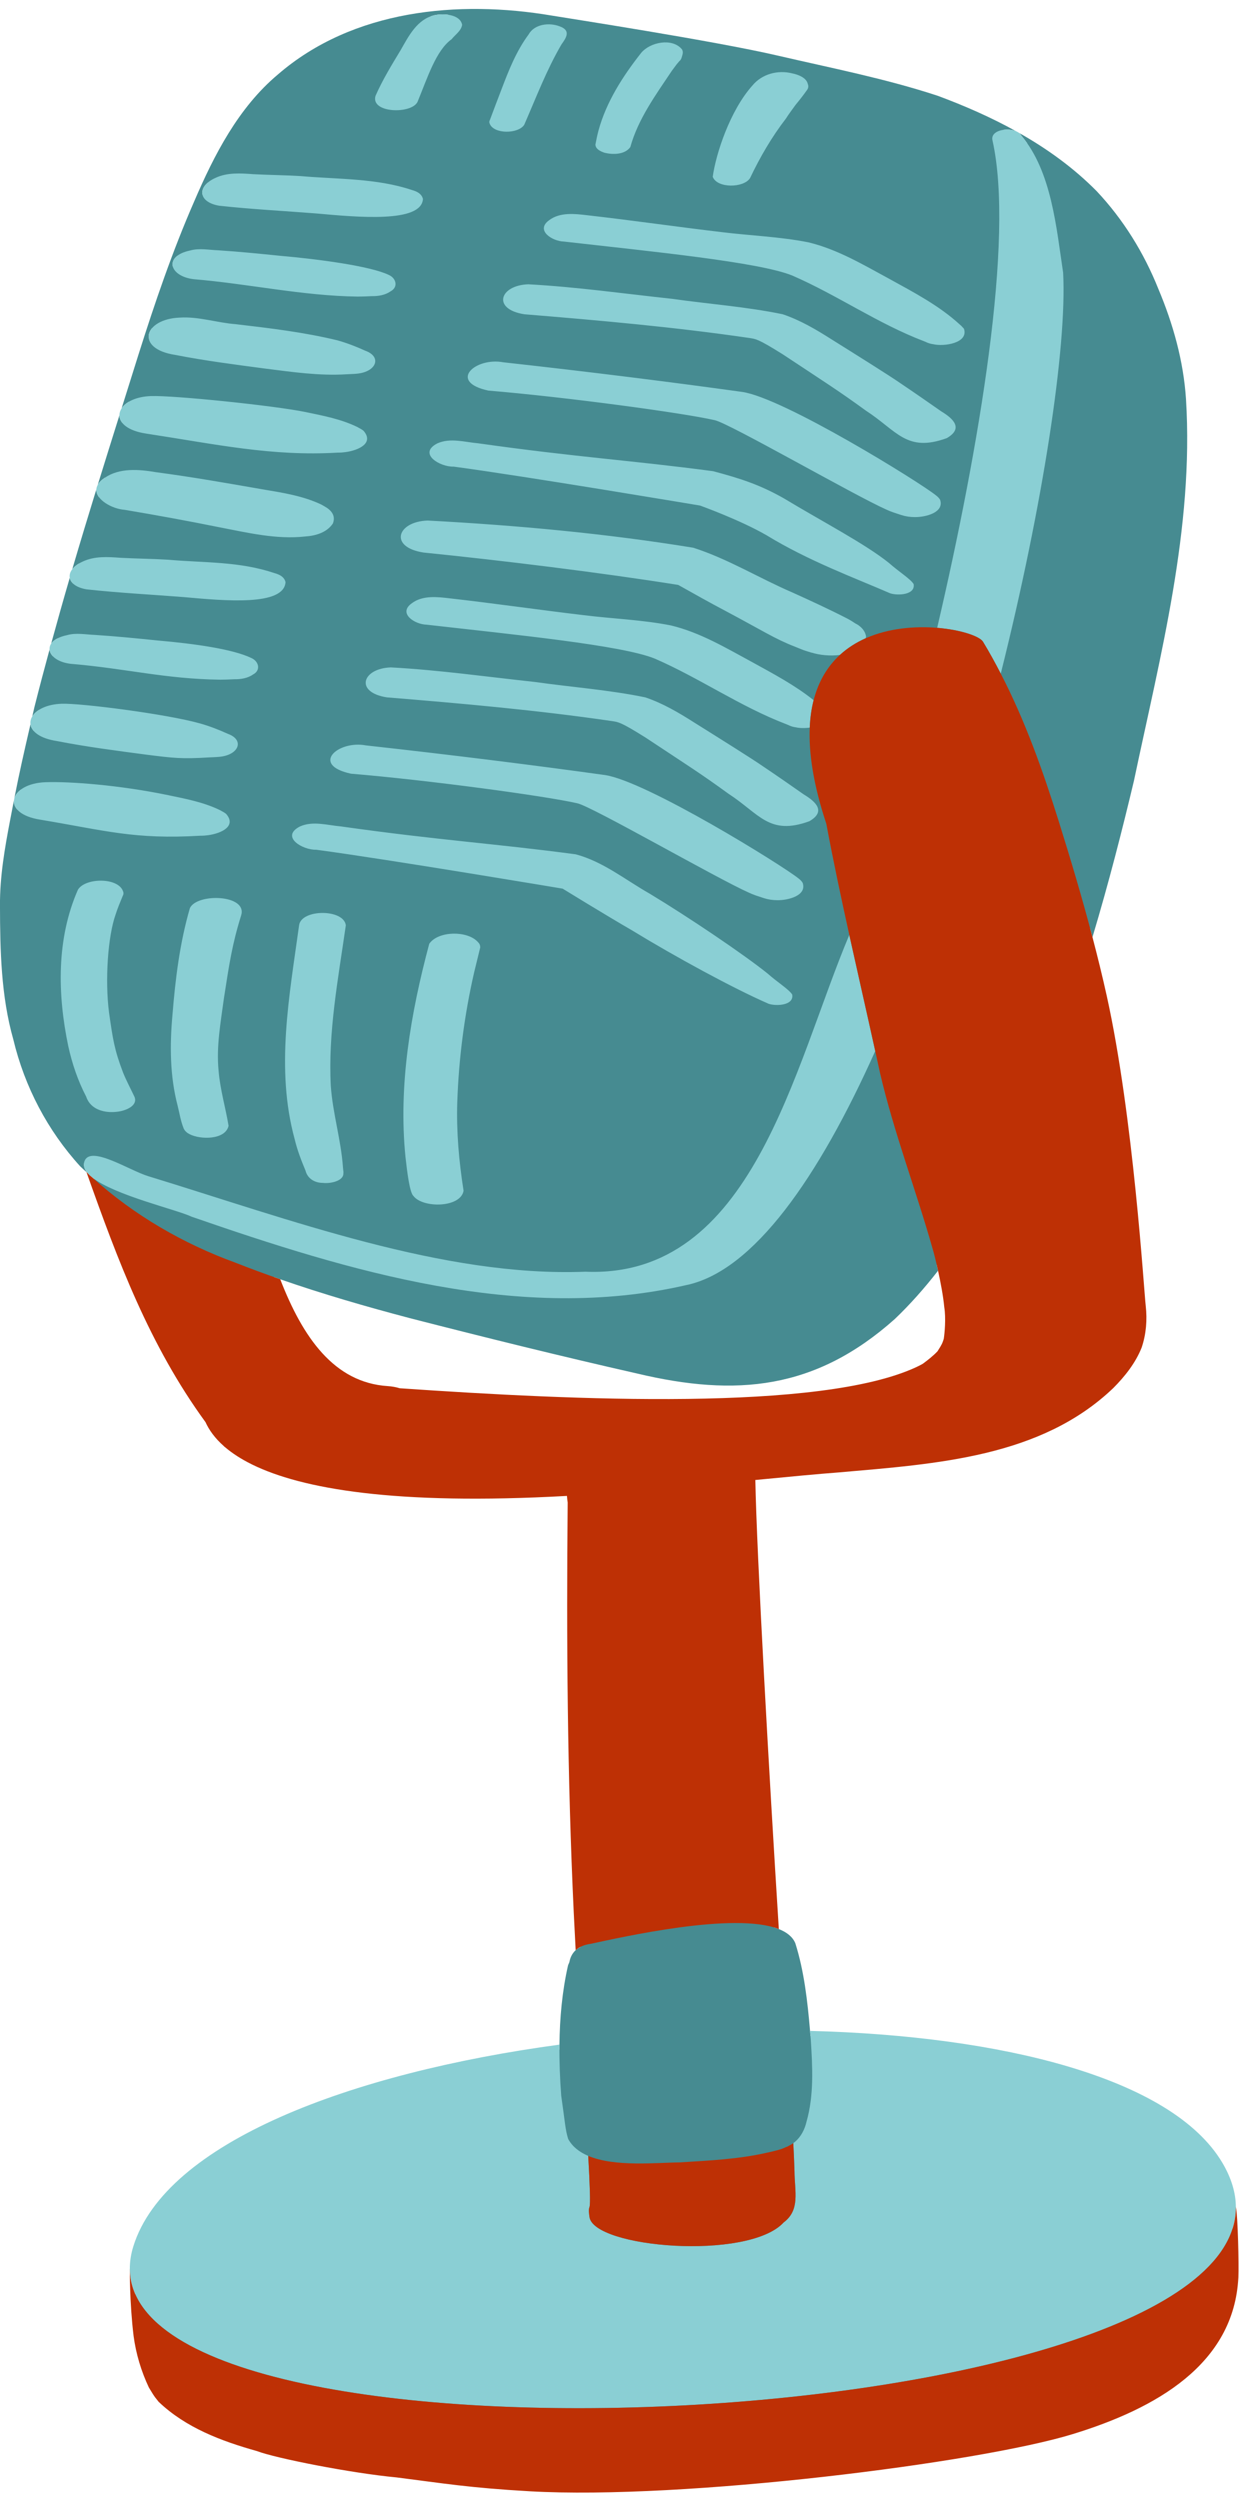 <?xml version="1.0" encoding="UTF-8" standalone="no"?><svg xmlns="http://www.w3.org/2000/svg" xmlns:xlink="http://www.w3.org/1999/xlink" fill="#000000" height="503.3" preserveAspectRatio="xMidYMid meet" version="1" viewBox="-0.0 -1.8 249.5 503.3" width="249.5" zoomAndPan="magnify"><g id="change1_1"><path d="M247.927,442.847l-0.057-0.195l-0.001-0.141c-0.017-2.728-0.894-5.568-2.605-8.442 c-9.046-15.189-39.718-24.912-82.058-26.014c-0.027-0.335-0.056-0.669-0.084-1.004c-0.511-5.969-1.186-12.012-2.966-17.646 c-0.535-1.286-1.706-2.209-3.323-2.85c-0.322-0.128-0.667-0.241-1.023-0.347c-1.744-27.747-4.418-74.311-4.707-90.044l-0.017-0.925 l0.921-0.089c7.104-0.686,12.854-1.232,16.827-1.526l2.292-0.199c18.977-1.642,38.599-3.34,52.359-16.503 c2.665-2.675,4.457-5.224,5.462-7.746c0.822-2.417,1.092-5.168,0.779-7.949c-0.059-0.502-0.158-1.768-0.31-3.682 c-0.823-10.452-3.009-38.213-7.514-58.591c-0.823-3.723-1.764-7.594-2.876-11.833l-0.072-0.272l0.081-0.27 c0.154-0.514,0.306-1.037,0.459-1.554c0.165,0.614,0.338,1.227,0.499,1.842c3.304-11.011,6.042-21.774,8.353-31.486 c5.306-25.229,12.092-50.788,10.48-76.84c-0.503-7.674-2.602-15.14-5.56-22.163c-2.922-7.319-7.094-14.026-12.424-19.692 c-4.642-4.703-9.981-8.54-15.67-11.752c0.231,0.173,0.415,0.38,0.528,0.623c-0.008-0.016-0.008-0.015-0.018-0.036 c0.424,0.501,0.817,1.027,1.193,1.567c-0.717-0.433-1.448-0.861-2.196-1.283l-0.055-0.031l-0.052-0.038 c-0.08-0.06-0.194-0.123-0.427-0.229c-0.706-0.392-1.427-0.776-2.154-1.156c0.891-0.137,1.885-0.047,2.64,0.282 c-5.071-2.817-10.407-5.148-15.776-7.142c-10.538-3.469-21.438-5.587-32.213-8.091c-13.003-3.021-42.527-7.557-45.55-8.068 c-18.76-3.174-40.029-1.223-55.145,11.872c-7.894,6.623-12.802,16.112-16.869,25.604c-4.371,10.009-7.91,20.375-11.205,30.813 c-1.125,3.59-2.253,7.18-3.38,10.77c0.324-0.487,0.817-0.939,1.462-1.32l-0.551,1.756l-0.079,0.119 c-0.19,0.285-0.284,0.576-0.281,0.864l0.002,0.16l-0.048,0.152c-0.125,0.397-0.248,0.796-0.372,1.193 c-0.375-0.476-0.576-0.982-0.582-1.493c-1.463,4.66-2.922,9.321-4.363,13.988c0.259-0.469,0.691-0.939,1.381-1.396 c0.04-0.028,0.084-0.045,0.124-0.072c-0.182,0.588-0.368,1.174-0.55,1.763l-0.031,0.099l-0.05,0.09 c-0.096,0.173-0.148,0.334-0.156,0.48l-0.007,0.123l-0.036,0.118c-0.136,0.441-0.263,0.86-0.397,1.295 c-0.374-0.495-0.589-1.033-0.559-1.59c-1.647,5.344-3.267,10.697-4.845,16.063c0.32-0.411,0.783-0.806,1.387-1.162 c-0.142,0.48-0.288,0.969-0.427,1.444l-0.054,0.182l-0.116,0.15c-0.261,0.336-0.367,0.654-0.314,0.947l0.042,0.231l-0.066,0.226 c-0.087,0.299-0.174,0.603-0.261,0.903c-0.384-0.354-0.622-0.757-0.699-1.184c-1.285,4.401-2.528,8.815-3.739,13.239 c0.273-0.397,0.718-0.764,1.333-1.074c-0.123,0.448-0.245,0.884-0.369,1.338l-0.044,0.163l-0.096,0.139 c-0.122,0.177-0.171,0.352-0.155,0.551l0.014,0.173l-0.046,0.168c-0.102,0.374-0.199,0.734-0.297,1.096 c-0.399-0.42-0.631-0.887-0.668-1.358c-1.046,3.849-2.071,7.705-3.043,11.575c-0.152,0.66-0.296,1.287-0.436,1.893 c0.287-0.471,0.738-0.91,1.323-1.289l-0.385,1.671l-0.084,0.138c-0.19,0.313-0.267,0.625-0.227,0.926l0.024,0.18l-0.041,0.177 c-0.093,0.402-0.183,0.791-0.27,1.171c-0.399-0.441-0.641-0.914-0.704-1.396c-1.365,5.915-2.178,9.455-3.274,15.02 c0.159-0.686,0.647-1.342,1.398-1.896c-0.136,0.668-0.274,1.36-0.417,2.089l-0.024,0.123c-0.115,0.585-0.233,1.193-0.356,1.826 c-0.545-0.633-0.746-1.334-0.625-2.019c-0.247,1.257-0.508,2.606-0.794,4.122c-1.091,5.696-2.092,11.436-2.048,17.265 c0.021,9.019,0.208,18.2,2.679,26.909c2.288,9.586,6.942,18.404,13.474,25.561c0.408,0.401,0.84,0.772,1.256,1.164 c0.088,0.083,0.178,0.165,0.267,0.247c-0.581-0.662-0.848-1.347-0.742-2.049c0.209,0.202,0.423,0.399,0.638,0.594 c0.175,0.159,0.699,0.646,0.699,0.646l0.081,0.228c0.201,0.566,0.401,1.125,0.602,1.688c-0.109-0.079-0.235-0.156-0.337-0.235 c0.119,0.107,0.245,0.205,0.364,0.312c6.344,17.8,12.609,33.777,23.208,48.321l0.06,0.082l0.042,0.094 c0.729,1.604,1.894,3.119,3.462,4.502l0.092,0.098l-0.01-0.012l0.15,0.116c1.405,1.198,3.147,2.314,5.179,3.317l0.138,0.068 c9.145,4.462,24.041,6.725,44.273,6.725c5.731,0,11.967-0.186,18.535-0.551l0.983-0.055l0.07,0.981 c0.03,0.429,0.077,0.843,0.14,1.236l0.014,0.083l-0.001,0.085c-0.309,32.025,0.079,58.26,1.222,82.56 c0.105,2.239,0.225,4.557,0.352,6.907c-0.372,0.192-0.702,0.408-0.967,0.653c-0.724,0.669-1.086,1.5-1.244,2.314 c-0.053,0.269-0.234,0.501-0.302,0.795c-1.17,5.177-1.66,10.538-1.719,15.899c-0.004,0.337,0.002,0.673,0.001,1.01 c-46.649,6.322-79.157,21.602-84.853,39.89c-0.45,1.447-0.674,2.88-0.664,4.259l-0.001,0.491l-0.003,0.003 c0.006,1.648,0.08,7.323,0.754,12.869c0.46,3.452,1.464,6.841,2.939,9.987c0.966,1.624,1.174,1.877,1.462,2.227 c0.11,0.135,0.229,0.28,0.392,0.495c5.537,5.258,12.87,7.818,19.404,9.659c3.767,1.441,18.806,4.396,27.883,5.243 c1.792,0.228,3.428,0.443,4.984,0.649c6.662,0.879,11.923,1.574,21.792,2.139c3.052,0.174,6.49,0.263,10.217,0.263 c0.002,0-0.001,0,0,0c32.04,0,81.917-6.561,98.76-11.732c21.258-6.528,31.937-16.552,32.648-30.637 C248.481,454.171,248.273,444.578,247.927,442.847z M90.315,1.184c-1.232,0.083-2.448,0.194-3.648,0.335 c0.265-0.099,0.536-0.188,0.824-0.253C88.264,1.093,89.324,1.031,90.315,1.184z M41.912,34.912 c-0.387,0.834-0.764,1.665-1.127,2.489C40.587,36.59,40.959,35.695,41.912,34.912z M35.762,49.666 c-0.3,0.793-0.599,1.584-0.888,2.371C34.569,51.225,34.835,50.359,35.762,49.666z M30.664,64.218 c-0.233,0.715-0.471,1.437-0.696,2.137C29.84,65.623,30.086,64.877,30.664,64.218z M80.422,278.677l-0.116-0.009l-0.111-0.034 c-0.675-0.209-1.41-0.34-2.184-0.39c-12.799-0.829-18.98-13.034-22.516-22.143l-0.314-0.81c0.416,0.147,0.83,0.303,1.246,0.447 c8.583,2.985,17.313,5.511,26.084,7.823c15.222,3.907,30.479,7.684,45.8,11.153c19.896,4.735,35.903,3.277,51.873-10.969 c3.072-2.927,5.969-6.197,8.713-9.729c-0.097-0.441-0.192-0.861-0.286-1.262l0.806-1.036l0.457,2.083 c0.454,2.069,1.043,5.04,1.259,7.373c0.4,2.451,0.057,5.736-0.096,6.694l-0.009,0.058l-0.017,0.058 c-0.078,0.276-0.168,0.554-0.254,0.754c-0.184,0.543-0.653,1.297-1.131,2.041l-0.051,0.079l-0.065,0.068 c-0.946,0.999-2.041,1.851-3.082,2.623l-0.09,0.059c-0.503,0.295-1.089,0.578-1.49,0.763c-9.473,4.363-26.367,6.485-51.648,6.485 C114.185,280.859,93.971,279.614,80.422,278.677z" fill="#468b91"/></g><g id="change2_1"><path d="M26.144,454.983c-0.011-1.461,0.216-2.981,0.709-4.563c6.507-20.897,43.671-34.911,85.806-40.603 c-0.038,3.451,0.098,6.902,0.359,10.305c0.799,5.546,0.797,6.736,1.392,8.673c0.851,1.585,2.284,2.674,4.044,3.422 c0.326,5.829,0.467,9.725,0.253,10.281c-0.225,0.59-0.083,1.347-0.01,1.975c0.721,6.256,31.98,8.891,39.105,1.146 c3.381-2.537,2.204-6.214,2.184-10.327c-0.062-1.883-0.145-3.766-0.238-5.646c0.153-0.109,0.305-0.226,0.45-0.353 c1.097-0.965,1.861-2.413,2.203-3.928c1.529-5.327,1.219-11.01,0.873-16.5c-0.049-0.603-0.101-1.208-0.152-1.813 c38.578,0.99,72.846,9.454,83.001,26.506c1.855,3.115,2.729,6.099,2.746,8.948C249.152,488.254,26.477,499.107,26.144,454.983z M199.855,26.456c4.464,19.819-2.68,61.889-11.135,98.136c4.813,0.397,8.565,1.707,9.23,2.799c1.279,2.102,2.451,4.252,3.576,6.424 c8.534-34.095,13.355-65.821,12.558-80.727c-1.352-8.94-2.305-20.358-8.399-27.566c0.01,0.021,0.01,0.021,0.018,0.036 c-0.113-0.243-0.297-0.45-0.528-0.623c-0.158-0.118-0.343-0.216-0.54-0.302C202.762,23.817,199.402,24.447,199.855,26.456z M117.895,254.216c-28.598,1.122-59.587-10.533-88.046-19.23c-3.813-1.165-11.642-6.312-12.839-3.014 c-0.305,0.841-0.023,1.656,0.666,2.441c0.258,0.295,0.574,0.586,0.941,0.872c4.591,3.58,16.964,6.424,19.986,7.863 c31.817,11.028,66.186,21.431,99.548,13.774c13.578-2.797,26.692-21.676,38.097-47.124c-1.716-7.798-3.499-15.585-5.222-23.384 C159.758,213.1,151.52,255.624,117.895,254.216z M84.074,18.72c2.021-4.883,3.717-10.368,6.877-12.63 c0.739-0.94,1.923-1.664,2.111-2.898c-0.406-2.133-3.769-2.331-5.571-1.926c-3.514,0.794-5.219,4.252-6.809,7.021 c-1.815,3.002-3.655,6.005-5.064,9.211C74.578,21.006,82.835,21.213,84.074,18.72z M105.567,23.32 c2.382-5.442,4.487-11.038,7.509-16.197c1.011-1.386,1.885-2.795-0.335-3.604c-2.13-0.841-5.126-0.481-6.292,1.618 c-2.499,3.373-4.015,7.251-5.481,11.104c-0.788,2.021-1.539,4.053-2.304,6.081c-0.148,0.25-0.171,0.499-0.063,0.748 C99.408,25.258,104.384,25.185,105.567,23.32z M119.9,27.309c0.18-0.946,0.369-1.891,0.619-2.821 c1.563-5.759,4.891-10.943,8.612-15.662c1.791-2.145,6.236-3.058,8.191-0.7c0.354,0.539,0.096,1.123-0.064,1.682 c-0.073,0.292-0.253,0.543-0.496,0.746c-0.617,0.735-0.32,0.336-1.464,1.889c-3.252,4.855-6.81,9.729-8.367,15.365 c-1.1,1.537-3.543,1.58-5.259,1.121C120.888,28.654,119.941,28.209,119.9,27.309z M137.292,9.668 c-0.002,0.013-0.007,0.025-0.009,0.038C137.35,9.44,137.412,9.176,137.292,9.668z M151.038,34.057 c2.011-4.221,4.362-8.28,7.248-12.016c0.293-0.516,1.579-2.26,1.927-2.74c0.832-0.995,1.619-2.018,2.365-3.073 c0.22-0.367,0.251-0.734,0.094-1.103c-0.262-1.282-1.933-1.91-3.145-2.154c-2.929-0.739-6.111,0.146-8.003,2.435 c-4.543,5.072-7.371,13.795-8.001,18.381C144.394,36.145,149.762,36.069,151.038,34.057z M13.739,208.764 c0.771,3.529,1.932,6.979,3.619,10.213c0.866,2.655,3.814,3.402,6.45,3.008c1.507-0.202,4.052-1.188,3.259-3.008 c-0.757-1.604-1.604-3.173-2.271-4.814c-1.789-4.686-2.074-6.783-2.844-12.151c-0.844-6.62-0.211-15.335,1.313-19.665 c0.4-1.271,0.927-2.504,1.43-3.741c0.194-0.325,0.222-0.65,0.083-0.976c-0.992-2.839-7.599-2.748-9.081-0.324 C11.342,187.213,11.574,198.382,13.739,208.764z M34.738,202.432c-0.563,6.157-0.54,12.361,1.04,18.394 c0.376,1.5,0.606,3.05,1.188,4.494c0.011,0.025,0.017,0.052,0.028,0.077c0.008,0.021,0.014,0.045,0.023,0.066 c-0.004-0.016-0.009-0.032-0.013-0.049c0.229,0.492,0.692,0.884,1.196,1.128c2.193,1.12,7.193,1.146,7.828-1.698 c-0.611-3.701-1.712-7.343-2.011-11.099c-0.48-4.842,0.42-9.702,1.063-14.496c1.076-6.979,1.684-11.013,3.479-16.75 c1.353-4.23-8.863-4.545-10.316-1.49C36.209,188.003,35.32,195.212,34.738,202.432z M61.52,233.862 c0.404,1.602,1.831,2.479,3.526,2.478c1.5,0.192,4.671-0.437,4.017-2.394c0.249,1.057,0.022-0.276,0.002-0.722 c-0.384-5.533-2.067-10.887-2.451-16.419c-0.571-10.844,1.499-21.628,3.027-32.336c-0.438-3.329-8.976-3.282-9.411,0 c-1.96,14.253-4.763,28.89-0.89,43.07C59.854,229.702,60.661,231.805,61.52,233.862z M86.438,188.199 c-3.738,13.979-6.242,28.526-4.78,42.97c0.339,3.018,0.848,7.186,1.61,7.813c1.878,2.464,9.478,2.401,10.085-1.063 c-0.933-5.908-1.46-11.88-1.27-17.858c0.304-8.78,1.432-17.545,3.403-26.13c0.4-1.669,0.816-3.334,1.221-5.002 c0.001-0.422-0.148-0.772-0.45-1.057C94.183,185.507,88.259,185.562,86.438,188.199z M44.136,39.615 c6.504,0.715,13.042,1.044,19.564,1.558c8.294,0.748,21.167,1.96,21.471-2.914c-0.198-0.862-0.91-1.362-1.751-1.655 c-0.021-0.009-0.034-0.017-0.057-0.025c-0.11-0.038-0.224-0.063-0.334-0.101l-0.019-0.006c-7.175-2.42-14.998-2.163-22.502-2.825 c-3.163-0.194-6.337-0.212-9.502-0.381c-2.572-0.192-5.258-0.373-7.642,0.756C39.566,35.751,39.894,38.9,44.136,39.615z M113.554,46.83c17.678,2.012,39.352,4.128,46.006,6.848c9.066,3.945,17.189,9.654,26.46,13.197c0.174,0.075,0.362,0.15,0.533,0.214 c-0.045-0.015-0.069-0.023-0.118-0.042c0.479,0.236,0.984,0.387,1.517,0.452c2.12,0.507,7.107-0.213,6.171-3.098 c-0.087-0.136-0.207-0.234-0.313-0.348c-0.071-0.081-0.139-0.165-0.216-0.239c-0.022-0.02-0.041-0.038-0.063-0.055 c-0.096-0.088-0.19-0.176-0.293-0.26c-4.126-3.771-9.168-6.411-14.085-9.122c-5.258-2.84-10.46-5.973-16.38-7.394 c-5.782-1.146-11.717-1.337-17.567-2.067c-8.973-1.061-17.915-2.361-26.894-3.378c-2.568-0.308-5.543-0.652-7.71,0.983 C107.753,44.539,111.167,46.77,113.554,46.83z M39.001,54.407c11.038,0.917,21.932,3.362,33.033,3.501 c0.929-0.005,1.86-0.038,2.789-0.089c1.359,0.024,2.759-0.209,3.844-0.979c1.564-0.838,1.128-2.633-0.375-3.293 c-3.721-1.796-14.284-3.188-21.807-3.843c-4.178-0.425-8.358-0.846-12.55-1.115c-1.873-0.067-3.802-0.482-5.636,0.038 C32.92,49.748,34.034,53.802,39.001,54.407z M189.55,81.019c-2.708-1.893-5.42-3.778-8.163-5.623 c-2.348-1.631-8.814-5.669-13.98-8.905c-3.092-1.965-6.277-3.846-9.8-5.027c-7.313-1.515-14.833-2.049-22.236-3.102 c-9.641-1.036-19.321-2.408-28.989-2.93c-5.78,0.196-7.354,5.014-0.786,6.036c15.135,1.236,30.26,2.572,45.279,4.769 c1.315,0.213,1.646,0.094,6.781,3.312c8.646,5.725,11.13,7.261,16.703,11.312c6.253,4.049,8.185,8.499,16.299,5.541 C194.006,84.465,192.044,82.522,189.55,81.019z M73.563,68.809c-1.813-0.826-3.668-1.546-5.597-2.091 c-6.735-1.633-13.641-2.456-20.529-3.258c-3.747-0.286-7.444-1.562-11.207-1.323c-7.272,0.264-9.079,6.259-0.979,7.507 c5.964,1.168,12,1.945,18.028,2.743c5.485,0.692,10.998,1.51,16.55,1.161c0.508-0.02,1.017-0.041,1.524-0.075h0.005 c0.018-0.001,0.034-0.004,0.052-0.005c0.194-0.016,0.388-0.023,0.582-0.047h-0.024C75.808,73.018,76.934,70.027,73.563,68.809z M98.347,76.833c15.475,1.29,39.083,4.466,45.589,5.959c2.895,0.607,28.182,15.181,34.564,18c0.881,0.419,1.823,0.712,2.753,1.014 c0.08,0.028,0.161,0.053,0.242,0.078c0.002,0.002,0.005,0.003,0.008,0.004c0.875,0.281,1.804,0.415,2.727,0.411 c2.068,0.031,5.967-0.883,5.077-3.493c-0.2-0.334-0.472-0.603-0.772-0.835c-0.01-0.008-0.02-0.016-0.028-0.021 c-3.191-2.607-30.807-19.708-39.087-20.855c-13.858-1.923-30.422-4.009-48.074-5.96C95.743,70.071,90.1,75.058,98.347,76.833z M181.5,101.886c0.001,0,0.003,0,0.004,0.001l0,0C181.503,101.886,181.502,101.886,181.5,101.886z M29.393,85.484 c14.088,2.144,25.328,4.631,38.674,3.832c0.474,0.009,0.994-0.026,1.523-0.101c0.004-0.001,0.01-0.002,0.013-0.002 c2.754-0.384,5.732-1.861,3.595-4.298c-0.339-0.264-0.709-0.477-1.091-0.664c0.019-0.005-0.035-0.037-0.197-0.11 c-3.243-1.571-6.835-2.254-10.363-2.986c-6.214-1.289-26.553-3.387-31.171-3.22c-2.957,0.107-5.016,1.159-5.879,2.457 c-0.304,0.457-0.455,0.944-0.449,1.431C24.066,83.369,25.704,84.915,29.393,85.484z M179.023,111.541 c-4.771-3.837-13.304-8.268-21.176-13.015c-4.862-2.752-8.72-3.995-14.238-5.464c-16.387-2.188-27.264-2.784-47.309-5.617 c-2.724-0.236-5.61-1.156-8.223,0.01c-4.012,2.058,0.504,4.777,3.286,4.686c14.328,1.912,49.611,7.837,49.611,7.837 s8,2.864,13.389,5.98c8.495,5.191,17.754,8.579,24.88,11.682c1.572,0.516,5.141,0.319,4.735-1.865 C183.333,114.734,180.938,113.251,179.023,111.541z M25.119,100.836c6.733,1.139,12.518,2.192,19.209,3.543 c5.627,1.083,11.338,2.457,17.108,1.827c2.203-0.146,4.388-0.826,5.587-2.602c0.649-1.588-0.326-2.733-1.701-3.477 c-0.202-0.116-0.404-0.231-0.607-0.347c-3.71-1.769-7.861-2.4-11.925-3.082c-7.425-1.292-13.908-2.438-21.383-3.438 c-3.413-0.583-7.396-0.911-10.341,1.153c-0.69,0.457-1.122,0.927-1.381,1.396c-0.169,0.306-0.264,0.611-0.28,0.911 C19.291,98.814,22.576,100.662,25.119,100.836z M173.334,124.445c0.021,0.015,0.048,0.033,0.068,0.048 c-0.021-0.015-0.044-0.031-0.064-0.045C173.337,124.447,173.335,124.446,173.334,124.445z M173.337,124.448 c-0.116-0.081-0.234-0.159-0.354-0.24c0.127,0.083,0.246,0.162,0.35,0.237c-0.302-0.274-0.637-0.521-1.028-0.703 c0.014,0.012,0.037,0.028,0.055,0.041c-0.552-0.369-1.114-0.727-1.703-1.037c-3.629-1.864-7.339-3.574-11.063-5.258 c-6.713-2.887-12.993-6.783-19.987-9.021c-17.666-2.88-35.616-4.522-53.494-5.474c-6.168,0.21-7.847,5.352-0.839,6.441 c15.813,1.598,35.61,4.021,51.304,6.521c3.162,1.776,6.326,3.555,9.538,5.247c7.357,3.911,9.947,5.625,13.859,7.142 c0.207,0.083,0.414,0.165,0.616,0.249c-0.189-0.075-0.128-0.048,0.566,0.229c0.012,0.006,0.025,0.008,0.036,0.014 c0.215,0.087,0.428,0.179,0.645,0.261c-0.146-0.063-0.322-0.134-0.496-0.203c0.625,0.277,1.297,0.444,1.946,0.659 c0.243,0.082,0.233,0.068,0.117,0.018c1.631,0.522,3.767,0.73,5.728,0.483c1.553-1.424,3.313-2.526,5.187-3.356 c0.028-0.099,0.068-0.191,0.089-0.294C174.308,125.618,173.905,124.964,173.337,124.448z M17.429,116.847 c6.505,0.714,13.043,1.044,19.564,1.558c8.294,0.748,20.203,1.853,20.506-3.021c-0.199-0.863-0.91-1.363-1.751-1.656 c-0.021-0.009-0.034-0.017-0.057-0.025c-0.11-0.038-0.223-0.063-0.334-0.101c-0.006-0.002-0.013-0.004-0.02-0.006 c-7.174-2.42-14.032-2.057-21.535-2.719c-3.164-0.193-6.337-0.212-9.501-0.381c-2.574-0.192-5.26-0.373-7.644,0.756 c-0.966,0.44-1.663,0.972-2.099,1.532c-0.445,0.573-0.61,1.173-0.509,1.737C14.24,115.577,15.369,116.5,17.429,116.847z M135.1,124.109c-5.782-1.146-11.718-1.337-17.566-2.067c-8.973-1.061-17.915-2.361-26.894-3.378 c-2.569-0.308-5.544-0.652-7.71,0.983c-2.85,2.017,0.563,4.248,2.951,4.308c17.679,2.013,39.353,4.128,46.007,6.848 c9.066,3.945,17.189,9.654,26.46,13.197c0.174,0.075,0.362,0.15,0.532,0.214c-0.044-0.015-0.069-0.023-0.118-0.042 c0.479,0.236,0.985,0.388,1.517,0.453c0.714,0.17,1.753,0.197,2.782,0.054c0.087-2.024,0.355-3.86,0.781-5.521 c-3.766-3.017-8.109-5.311-12.361-7.655C146.223,128.663,141.021,125.53,135.1,124.109z M14.224,131.838 c11.038,0.917,19.034,3.057,30.137,3.194c0.929-0.005,1.86-0.038,2.789-0.089c1.358,0.024,2.759-0.209,3.844-0.979 c1.565-0.837,1.129-2.632-0.375-3.292c-3.721-1.796-11.388-2.882-18.911-3.536c-4.178-0.425-8.357-0.846-12.55-1.115 c-1.873-0.068-3.801-0.483-5.635,0.038c-1.671,0.348-2.713,0.979-3.211,1.702c-0.263,0.383-0.36,0.791-0.328,1.196 C10.086,130.253,11.617,131.521,14.224,131.838z M77.922,138.594c15.135,1.235,30.26,2.571,45.28,4.768 c1.314,0.213,1.645,0.094,6.78,3.312c8.646,5.725,11.131,7.261,16.703,11.313c6.254,4.048,8.185,8.498,16.299,5.54 c3.349-1.937,1.387-3.879-1.107-5.382c-2.707-1.893-5.419-3.778-8.163-5.623c-2.347-1.631-8.814-5.668-13.98-8.905 c-3.091-1.965-6.277-3.846-9.799-5.027c-7.313-1.515-14.834-2.049-22.236-3.102c-9.641-1.035-19.321-2.408-28.989-2.93 C72.928,132.754,71.355,137.571,77.922,138.594z M11.439,147.383c5.964,1.167,12.001,1.944,18.027,2.742 c5.485,0.692,7.138,0.897,12.689,0.549c0.509-0.02,1.016-0.039,1.523-0.075h0.005c0.018-0.001,0.033-0.004,0.052-0.005 c0.194-0.016,0.388-0.023,0.582-0.047h-0.024c3.841-0.403,4.968-3.394,1.597-4.612c-1.813-0.825-3.668-1.546-5.597-2.091 c-6.727-1.9-24.05-4.107-27.876-3.969c-3.023,0.11-5.098,1.212-5.913,2.551c-0.308,0.506-0.435,1.044-0.364,1.577 C6.333,145.451,7.98,146.849,11.439,147.383z M70.675,153.958c15.476,1.29,39.083,4.466,45.589,5.959 c2.896,0.607,28.183,15.181,34.565,18c0.881,0.419,1.822,0.712,2.752,1.014c0.081,0.028,0.162,0.053,0.243,0.078 c0.002,0.002,0.004,0.002,0.006,0.003c0.876,0.282,1.805,0.416,2.729,0.412c2.067,0.032,5.967-0.883,5.076-3.493 c-0.199-0.334-0.471-0.603-0.772-0.835l-0.027-0.021c-3.191-2.607-30.808-19.708-39.087-20.855 c-13.858-1.923-30.422-4.009-48.075-5.96C68.071,147.196,62.428,152.183,70.675,153.958z M153.831,179.012L153.831,179.012 c-0.002-0.001-0.002-0.001-0.003-0.001L153.831,179.012z M8.156,163.222c13.068,2.179,18.893,4.018,32.239,3.219 c0.474,0.009,0.994-0.026,1.522-0.101c0.003-0.001,0.011-0.002,0.014-0.002c2.753-0.384,5.731-1.861,3.594-4.298 c-0.339-0.264-0.709-0.477-1.091-0.664c0.02-0.005-0.034-0.037-0.197-0.11c-3.242-1.57-6.834-2.254-10.362-2.986 c-9.803-2.034-19.847-2.784-24.735-2.607c-3.614,0.131-5.885,1.673-6.272,3.35c-0.01,0.041-0.017,0.082-0.024,0.124 C2.549,160.823,4.136,162.602,8.156,163.222z M63.693,169.266c14.328,1.911,49.611,7.836,49.611,7.836s8.643,5.317,14.032,8.434 c8.495,5.193,20.327,11.646,27.452,14.747c1.573,0.516,5.142,0.32,4.736-1.866c-0.646-1.04-3.041-2.522-4.956-4.232 c-4.771-3.837-15.879-11.333-23.75-16.08c-4.861-2.753-9.361-6.449-14.881-7.917c-16.388-2.188-27.266-2.784-47.309-5.618 c-2.725-0.236-5.61-1.155-8.224,0.011C56.395,166.636,60.911,169.357,63.693,169.266z" fill="#8acfd4"/></g><g id="change3_1"><path d="M249.374,456.675c-0.886,17.531-16.615,26.409-33.354,31.55c-18.957,5.82-78.399,13.28-109.328,11.512 c-12.193-0.697-17.305-1.583-26.845-2.794c-9.121-0.852-24.321-3.85-28.114-5.302c-7.119-2-14.311-4.685-19.798-9.927 c-0.656-0.884-0.59-0.569-1.962-2.877c-1.539-3.27-2.591-6.758-3.071-10.366c-0.815-6.705-0.763-13.483-0.763-13.483l0.005-0.004 c0.333,44.124,223.008,33.271,222.726-12.478c0.002,0.007,0.008,0.016,0.01,0.022C249.277,444.36,249.483,454.154,249.374,456.675z M156.834,386.555c-1.952-31.015-4.457-75.5-4.73-90.409c6.746-0.65,12.716-1.222,16.818-1.525 c19.685-1.724,40.676-3.028,55.272-16.992c2.356-2.365,4.479-5.059,5.7-8.13c0.914-2.687,1.141-5.586,0.826-8.388 c-0.362-3.085-2.479-38.124-7.84-62.372c-0.879-3.976-1.852-7.931-2.886-11.872c-2.055-7.828-4.369-15.596-6.793-23.326 c-3.176-10.141-6.756-20.232-11.675-29.728c-1.125-2.172-2.297-4.322-3.576-6.424c-0.665-1.092-4.417-2.402-9.23-2.799 c-4.426-0.365-9.75,0.043-14.402,2.106c-1.873,0.83-3.634,1.932-5.187,3.356c-2.391,2.192-4.276,5.158-5.289,9.104 c-0.426,1.661-0.694,3.497-0.781,5.521c-0.223,5.145,0.73,11.506,3.334,19.357c1.399,7.485,2.986,14.938,4.631,22.379 c1.723,7.798,3.506,15.585,5.222,23.384c0.326,1.486,0.654,2.972,0.975,4.458c2.796,11.982,7.237,23.527,10.587,35.367 c0.179,0.562,0.626,2.291,1.088,4.395c0.512,2.331,1.043,5.124,1.248,7.319c0.371,2.269,0.064,5.367-0.096,6.376 c-0.067,0.238-0.144,0.477-0.24,0.707c-0.161,0.479-0.722,1.349-1.024,1.82c-0.883,0.932-1.912,1.736-2.952,2.507 c-0.454,0.267-0.995,0.529-1.403,0.717c-19.318,8.899-68.604,6.656-103.938,4.214c-0.732-0.227-1.537-0.376-2.415-0.433 c-10.809-0.7-17.104-9.8-21.648-21.507c-3.009-1.047-6.001-2.148-8.969-3.32c-10.522-3.83-20.414-9.524-28.842-17.135 c-0.367-0.286-0.683-0.577-0.941-0.872c-0.089-0.083-0.178-0.164-0.267-0.247c6.323,17.835,12.68,34.848,23.972,50.341 c0.715,1.575,1.882,3.227,3.711,4.839c0.017,0.021,0.031,0.041,0.048,0.062c0.063,0.054,0.133,0.099,0.197,0.151 c1.396,1.191,3.165,2.357,5.385,3.453c0.047,0.023,0.094,0.047,0.142,0.07c9.839,4.801,28.503,8.21,63.302,6.273 c0.033,0.459,0.083,0.902,0.15,1.323c-0.266,27.544-0.07,55.11,1.223,82.616c0.115,2.434,0.245,4.952,0.384,7.514 c0.663-0.613,1.627-1.092,3.046-1.285C125.197,388.193,147.9,383.016,156.834,386.555z M158.189,430.484 c0.544-0.224,1.07-0.492,1.56-0.84c0.094,1.881,0.177,3.764,0.238,5.646c0.021,4.113,1.197,7.79-2.184,10.327 c-7.125,7.745-38.385,5.11-39.105-1.146c-0.073-0.628-0.215-1.385,0.01-1.975c0.213-0.557,0.072-4.452-0.253-10.281 c5.378,2.282,13.842,1.341,18.339,1.316c5.96-0.379,11.969-0.631,17.836-2.002c-0.782,0.177,2.237-0.453,3.074-0.832 c0.089-0.035,0.175-0.076,0.261-0.113c-0.016,0.008-0.045,0.021-0.055,0.027c0.065-0.023,0.126-0.062,0.19-0.088 c0.043-0.019,0.085-0.037,0.128-0.057C158.214,430.474,158.203,430.479,158.189,430.484z M158.229,430.469 c0.22-0.083,0.484-0.18,0.638-0.279C158.655,430.282,158.441,430.374,158.229,430.469z" fill="#be3005"/></g></svg>
